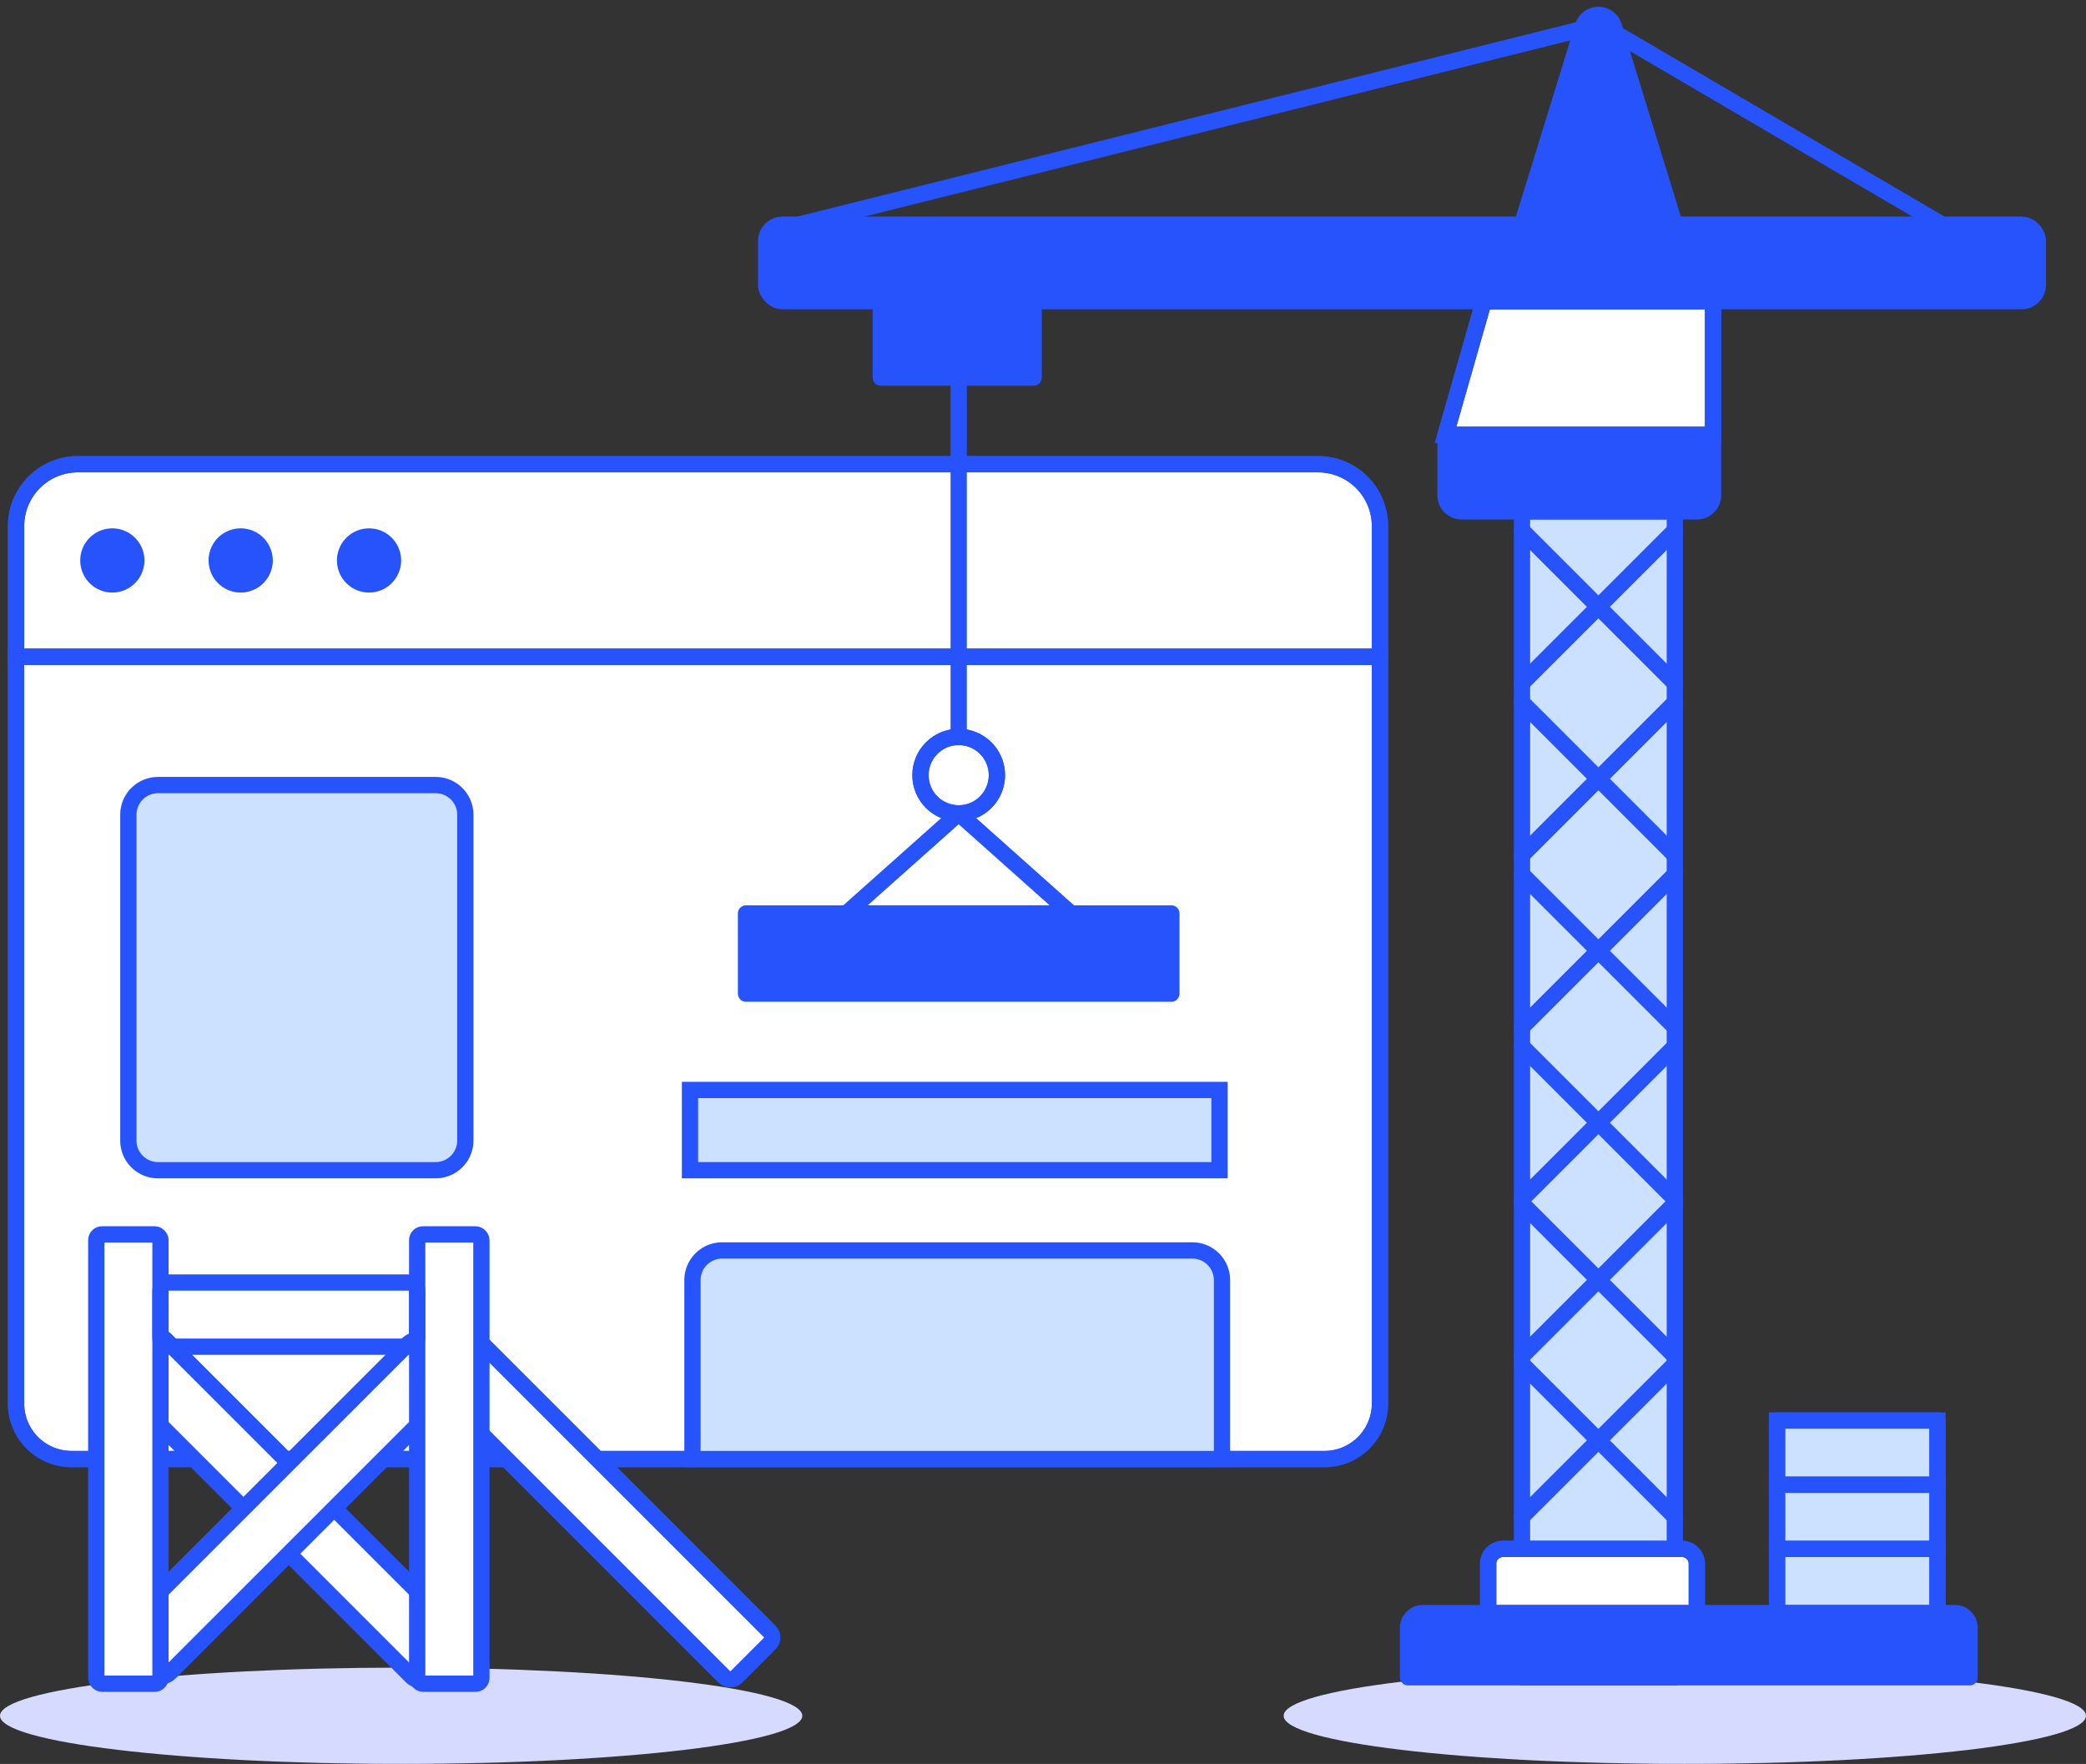 <svg id="Groupe_1153" data-name="Groupe 1153" xmlns="http://www.w3.org/2000/svg" xmlns:xlink="http://www.w3.org/1999/xlink" width="128.225" height="108.422" viewBox="0 0 128.225 108.422">
  <rect x="0" y="0" width="128.225" height="108.422" fill="#333333" stroke="none"/>
  <defs>
    <clipPath id="clip-path">
      <path id="Tracé_1021" data-name="Tracé 1021" d="M0,0H128.225V108.422H0Z" fill="none" stroke="#2653fb" stroke-width="1"/>
    </clipPath>
  </defs>
  <g id="Groupe_891" data-name="Groupe 891" clip-path="url(#clip-path)">
    <path id="Tracé_996" data-name="Tracé 996" d="M10.982,19.794a1.973,1.973,0,1,1-1.973-1.972A1.974,1.974,0,0,1,10.982,19.794Z" transform="translate(5.786 14.654)" fill="none" stroke="#2653fb" stroke-linecap="round" stroke-linejoin="round" stroke-width="1"/>
    <path id="Tracé_987" data-name="Tracé 987" d="M92.62,59.211c0,1.635-11.041,2.959-24.658,2.959S43.3,60.846,43.3,59.211s11.039-2.959,24.658-2.959S92.62,57.577,92.62,59.211" transform="translate(35.605 46.252)" fill="#d6daff"/>
    <path id="Tracé_988" data-name="Tracé 988" d="M49.317,59.211c0,1.635-11.039,2.959-24.658,2.959S0,60.846,0,59.211s11.039-2.959,24.658-2.959,24.658,1.325,24.658,2.959" transform="translate(0 46.252)" fill="#d6daff"/>
    <path id="Tracé_989" data-name="Tracé 989" d="M80.967,71.469H3.954A3.414,3.414,0,0,1,.541,68.056v-45.9H84.38v45.9a3.413,3.413,0,0,1-3.413,3.413" transform="translate(0.445 18.214)" fill="#fff" stroke="#2653fb" stroke-width="1"/>
    <path id="Tracé_990" data-name="Tracé 990" d="M80.967,71.469H3.954A3.414,3.414,0,0,1,.541,68.056v-45.9H84.38v45.9A3.413,3.413,0,0,1,80.967,71.469Z" transform="translate(0.445 18.214)" fill="none" stroke="#2653fb" stroke-linecap="round" stroke-linejoin="round" stroke-width="1"/>
    <path id="Tracé_991" data-name="Tracé 991" d="M84.379,27.491H.542V19.461a3.8,3.8,0,0,1,3.807-3.8H80.572a3.806,3.806,0,0,1,3.807,3.8Z" transform="translate(0.446 12.873)" fill="#fff" stroke="#2653fb" stroke-width="1"/>
    <path id="Tracé_992" data-name="Tracé 992" d="M84.379,27.491H.542V19.461a3.8,3.8,0,0,1,3.807-3.8H80.572a3.806,3.806,0,0,1,3.807,3.8Z" transform="translate(0.446 12.873)" fill="none" stroke="#2653fb" stroke-linecap="round" stroke-linejoin="round" stroke-width="1"/>
    <path id="Tracé_993" data-name="Tracé 993" d="M6.652,19.794a1.973,1.973,0,1,1-1.973-1.972,1.975,1.975,0,0,1,1.973,1.972" transform="translate(2.226 14.654)" fill="#2653fb"/>
    <path id="Tracé_995" data-name="Tracé 995" d="M10.982,19.794a1.973,1.973,0,1,1-1.973-1.972,1.974,1.974,0,0,1,1.973,1.972" transform="translate(5.786 14.654)" fill="#2653fb"/>
    <path id="Tracé_997" data-name="Tracé 997" d="M15.312,19.794a1.973,1.973,0,1,1-1.973-1.972,1.974,1.974,0,0,1,1.973,1.972" transform="translate(9.346 14.654)" fill="#2653fb"/>
    <path id="Tracé_999" data-name="Tracé 999" d="M21.71,65.635,4.328,48.253a.912.912,0,0,1,0-1.288l1.5-1.5a.912.912,0,0,1,1.288,0L24.5,62.845a.912.912,0,0,1,0,1.288l-1.5,1.5a.912.912,0,0,1-1.288,0" transform="translate(3.34 37.162)" fill="none"/>
    <rect id="Rectangle_500" data-name="Rectangle 500" width="3.945" height="26.404" rx="0.5" transform="translate(7.024 84.771) rotate(-45)" fill="#fff" stroke="#2653fb" stroke-linejoin="round" stroke-width="1"/>
    <path id="Tracé_1000" data-name="Tracé 1000" d="M32.246,65.635,14.864,48.253a.912.912,0,0,1,0-1.288l1.5-1.5a.912.912,0,0,1,1.288,0L35.036,62.845a.912.912,0,0,1,0,1.288l-1.5,1.5a.912.912,0,0,1-1.288,0" transform="translate(12.003 37.162)" fill="#fff" stroke="#2653fb" stroke-width="1"/>
    <rect id="Rectangle_501" data-name="Rectangle 501" width="3.945" height="26.404" rx="0.5" transform="translate(26.222 84.771) rotate(-45)" fill="#fff" stroke="#2653fb" stroke-linejoin="round" stroke-width="1"/>
    <path id="Tracé_1001" data-name="Tracé 1001" d="M7.118,65.635,24.5,48.253a.912.912,0,0,0,0-1.288l-1.5-1.5a.912.912,0,0,0-1.288,0L4.328,62.845a.912.912,0,0,0,0,1.288l1.5,1.5a.912.912,0,0,0,1.288,0" transform="translate(3.34 37.162)" fill="#fff" stroke="#2653fb" stroke-width="1"/>
    <rect id="Rectangle_502" data-name="Rectangle 502" width="26.404" height="3.945" rx="0.5" transform="translate(7.024 100.651) rotate(-45)" fill="none"/>
    <path id="Tracé_1002" data-name="Tracé 1002" d="M17.375,69.256H14.718a.645.645,0,0,1-.645-.645V42.283a.645.645,0,0,1,.645-.645h2.657a.645.645,0,0,1,.645.645V68.611a.645.645,0,0,1-.645.645" transform="translate(11.571 34.236)" fill="#fff"/>
    <rect id="Rectangle_503" data-name="Rectangle 503" width="3.947" height="27.618" rx="0.354" transform="translate(25.644 75.873)" fill="none" stroke="#2653fb" stroke-linejoin="round" stroke-width="1"/>
    <path id="Tracé_1003" data-name="Tracé 1003" d="M6.549,69.256H3.892a.645.645,0,0,1-.645-.645V42.283a.645.645,0,0,1,.645-.645H6.549a.645.645,0,0,1,.645.645V68.611a.645.645,0,0,1-.645.645" transform="translate(2.67 34.236)" fill="#fff"/>
    <rect id="Rectangle_504" data-name="Rectangle 504" width="3.947" height="27.618" rx="0.354" transform="translate(5.917 75.873)" fill="none" stroke="#2653fb" stroke-linejoin="round" stroke-width="1"/>
    <path id="Tracé_1004" data-name="Tracé 1004" d="M20.283,47.207H6.323a.911.911,0,0,1-.911-.911V44.173a.911.911,0,0,1,.911-.911h13.96a.911.911,0,0,1,.911.911V46.3a.911.911,0,0,1-.911.911" transform="translate(4.45 35.571)" fill="none"/>
    <rect id="Rectangle_505" data-name="Rectangle 505" width="15.782" height="3.945" rx="0.5" transform="translate(9.863 78.832)" fill="none" stroke="#2653fb" stroke-linejoin="round" stroke-width="1"/>
    <path id="Tracé_1005" data-name="Tracé 1005" d="M23.221,49.613H6.152A1.823,1.823,0,0,1,4.33,47.79V27.762A1.823,1.823,0,0,1,6.152,25.94H23.221a1.823,1.823,0,0,1,1.822,1.822V47.79a1.823,1.823,0,0,1-1.822,1.822" transform="translate(3.56 22.316)" fill="#cce1ff" stroke="#2653fb" stroke-width="1"/>
    <path id="Tracé_1006" data-name="Tracé 1006" d="M54,42.179H25.1A1.822,1.822,0,0,0,23.276,44V55H55.825V44A1.823,1.823,0,0,0,54,42.179" transform="translate(19.29 34.682)" fill="#cce1ff" stroke="#2653fb" stroke-width="1"/>
    <rect id="Rectangle_507" data-name="Rectangle 507" width="32.549" height="4.933" transform="translate(42.414 66.996)" fill="#cce1ff" stroke="#2653fb" stroke-width="1"/>
    <path id="Tracé_1008" data-name="Tracé 1008" d="M51.112,10.158,48.763,18.38H65.206V10.158Z" transform="translate(40.094 8.352)" fill="#fff" stroke="#2653fb" stroke-width="1"/>
    <path id="Tracé_1009" data-name="Tracé 1009" d="M102.193,12.278H27.666a1.823,1.823,0,0,1-1.822-1.822V9.4A1.823,1.823,0,0,1,27.666,7.58h74.527A1.823,1.823,0,0,1,104.016,9.4v1.053a1.823,1.823,0,0,1-1.822,1.822" transform="translate(21.25 6.232)" fill="#2653fb"/>
    <rect id="Rectangle_509" data-name="Rectangle 509" width="78.172" height="4.698" rx="1" transform="translate(47.094 13.812)" fill="none" stroke="#2653fb" stroke-linecap="round" stroke-linejoin="round" stroke-width="1"/>
    <rect id="Rectangle_510" data-name="Rectangle 510" width="9.395" height="71.666" transform="translate(93.555 31.43)" fill="#cce1ff"/>
    <rect id="Rectangle_511" data-name="Rectangle 511" width="9.395" height="71.666" transform="translate(93.555 31.43)" fill="none" stroke="#2653fb" stroke-linecap="round" stroke-linejoin="round" stroke-width="1"/>
    <path id="Tracé_1010" data-name="Tracé 1010" d="M60.736,13.4h-9.4L55.1,1.2a.986.986,0,0,1,1.884,0Z" transform="translate(42.214 0.411)" fill="#2653fb"/>
    <path id="Tracé_1011" data-name="Tracé 1011" d="M60.736,13.4h-9.4L55.1,1.2a.986.986,0,0,1,1.884,0Z" transform="translate(42.214 0.411)" fill="none" stroke="#2653fb" stroke-linecap="round" stroke-linejoin="round" stroke-width="1"/>
    <line id="Ligne_60" data-name="Ligne 60" y1="12.309" x2="49.317" transform="translate(49.067 1.503)" fill="none" stroke="#2653fb" stroke-linecap="round" stroke-linejoin="round" stroke-width="1"/>
    <line id="Ligne_61" data-name="Ligne 61" x1="21.008" y1="12.309" transform="translate(98.385 1.503)" fill="none" stroke="#2653fb" stroke-linecap="round" stroke-linejoin="round" stroke-width="1"/>
    <path id="Tracé_1012" data-name="Tracé 1012" d="M49.749,19.368h14.47a.985.985,0,0,0,.986-.986V14.67H48.763v3.712a.985.985,0,0,0,.986.986" transform="translate(40.094 12.062)" fill="#2653fb"/>
    <path id="Tracé_1013" data-name="Tracé 1013" d="M49.749,19.368h14.47a.985.985,0,0,0,.986-.986V14.67H48.763v3.712A.985.985,0,0,0,49.749,19.368Z" transform="translate(40.094 12.062)" fill="none" stroke="#2653fb" stroke-linecap="round" stroke-linejoin="round" stroke-width="1"/>
    <path id="Tracé_1014" data-name="Tracé 1014" d="M51.112,10.158,48.763,18.38H65.206V10.158Z" transform="translate(40.094 8.352)" fill="none" stroke="#2653fb" stroke-linecap="round" stroke-linejoin="round" stroke-width="1"/>
    <rect id="Rectangle_512" data-name="Rectangle 512" width="9.395" height="4.698" transform="translate(54.142 18.51)" fill="#2653fb"/>
    <rect id="Rectangle_513" data-name="Rectangle 513" width="9.395" height="4.698" transform="translate(54.142 18.51)" fill="none" stroke="#2653fb" stroke-linecap="round" stroke-linejoin="round" stroke-width="1"/>
    <path id="Tracé_1015" data-name="Tracé 1015" d="M35.749,27.207A2.349,2.349,0,1,1,33.4,24.858a2.349,2.349,0,0,1,2.349,2.349" transform="translate(25.531 20.439)" fill="#fff" stroke="#2653fb" stroke-width="1"/>
    <circle id="Ellipse_40" data-name="Ellipse 40" cx="2.349" cy="2.349" r="2.349" transform="translate(56.581 45.297)" fill="none" stroke="#2653fb" stroke-linecap="round" stroke-linejoin="round" stroke-width="1"/>
    <line id="Ligne_62" data-name="Ligne 62" x2="9.395" y2="9.395" transform="translate(93.555 53.744)" fill="none" stroke="#2653fb" stroke-linecap="round" stroke-linejoin="round" stroke-width="1"/>
    <line id="Ligne_63" data-name="Ligne 63" x1="9.395" y2="9.395" transform="translate(93.555 53.744)" fill="none" stroke="#2653fb" stroke-linecap="round" stroke-linejoin="round" stroke-width="1"/>
    <line id="Ligne_64" data-name="Ligne 64" x2="9.395" y2="9.395" transform="translate(93.555 64.315)" fill="none" stroke="#2653fb" stroke-linecap="round" stroke-linejoin="round" stroke-width="1"/>
    <line id="Ligne_65" data-name="Ligne 65" x1="9.395" y2="9.395" transform="translate(93.555 64.315)" fill="none" stroke="#2653fb" stroke-linecap="round" stroke-linejoin="round" stroke-width="1"/>
    <line id="Ligne_66" data-name="Ligne 66" x2="9.395" y2="9.395" transform="translate(93.555 73.973)" fill="none" stroke="#2653fb" stroke-linecap="round" stroke-linejoin="round" stroke-width="1"/>
    <line id="Ligne_67" data-name="Ligne 67" x1="9.395" y2="9.395" transform="translate(93.555 73.973)" fill="none" stroke="#2653fb" stroke-linecap="round" stroke-linejoin="round" stroke-width="1"/>
    <line id="Ligne_68" data-name="Ligne 68" x2="9.395" y2="9.395" transform="translate(93.555 83.837)" fill="none" stroke="#2653fb" stroke-linecap="round" stroke-linejoin="round" stroke-width="1"/>
    <line id="Ligne_69" data-name="Ligne 69" x1="9.395" y2="9.395" transform="translate(93.555 83.837)" fill="none" stroke="#2653fb" stroke-linecap="round" stroke-linejoin="round" stroke-width="1"/>
    <line id="Ligne_70" data-name="Ligne 70" x2="9.395" y2="9.395" transform="translate(93.555 43.174)" fill="none" stroke="#2653fb" stroke-linecap="round" stroke-linejoin="round" stroke-width="1"/>
    <line id="Ligne_71" data-name="Ligne 71" x1="9.395" y2="9.395" transform="translate(93.555 43.174)" fill="none" stroke="#2653fb" stroke-linecap="round" stroke-linejoin="round" stroke-width="1"/>
    <line id="Ligne_72" data-name="Ligne 72" x2="9.395" y2="9.395" transform="translate(93.555 32.603)" fill="none" stroke="#2653fb" stroke-linecap="round" stroke-linejoin="round" stroke-width="1"/>
    <line id="Ligne_73" data-name="Ligne 73" x1="9.395" y2="9.395" transform="translate(93.555 32.603)" fill="none" stroke="#2653fb" stroke-linecap="round" stroke-linejoin="round" stroke-width="1"/>
    <path id="Tracé_1016" data-name="Tracé 1016" d="M48.407,54.412h32.7a.911.911,0,0,1,.911.911v3.034H47.5V55.323a.911.911,0,0,1,.911-.911" transform="translate(39.052 44.739)" fill="#2653fb"/>
    <path id="Tracé_1017" data-name="Tracé 1017" d="M48.407,54.412h32.7a.911.911,0,0,1,.911.911v3.034H47.5V55.323A.911.911,0,0,1,48.407,54.412Z" transform="translate(39.052 44.739)" fill="none" stroke="#2653fb" stroke-linecap="round" stroke-linejoin="round" stroke-width="1"/>
    <path id="Tracé_1018" data-name="Tracé 1018" d="M51.113,52.247h11a.911.911,0,0,1,.911.911v3.034H50.2V53.158a.911.911,0,0,1,.911-.911" transform="translate(41.277 42.959)" fill="#fff" stroke="#2653fb" stroke-width="1"/>
    <path id="Tracé_1019" data-name="Tracé 1019" d="M51.113,52.247h11a.911.911,0,0,1,.911.911v3.034H50.2V53.158A.911.911,0,0,1,51.113,52.247Z" transform="translate(41.277 42.959)" fill="none" stroke="#2653fb" stroke-linecap="round" stroke-linejoin="round" stroke-width="1"/>
    <rect id="Rectangle_514" data-name="Rectangle 514" width="9.864" height="3.945" transform="translate(109.233 95.206)" fill="#cce1ff" stroke="#2653fb" stroke-width="1"/>
    <rect id="Rectangle_515" data-name="Rectangle 515" width="9.864" height="3.945" transform="translate(109.233 95.206)" fill="none" stroke="#2653fb" stroke-linecap="round" stroke-linejoin="round" stroke-width="1"/>
    <rect id="Rectangle_516" data-name="Rectangle 516" width="9.864" height="3.945" transform="translate(109.233 91.261)" fill="#cce1ff" stroke="#2653fb" stroke-width="1"/>
    <rect id="Rectangle_517" data-name="Rectangle 517" width="9.864" height="3.945" transform="translate(109.233 91.261)" fill="none" stroke="#2653fb" stroke-linecap="round" stroke-linejoin="round" stroke-width="1"/>
    <rect id="Rectangle_518" data-name="Rectangle 518" width="9.864" height="3.945" transform="translate(109.233 87.314)" fill="#cce1ff" stroke="#2653fb" stroke-width="1"/>
    <rect id="Rectangle_519" data-name="Rectangle 519" width="9.864" height="3.945" transform="translate(109.233 87.314)" fill="none" stroke="#2653fb" stroke-linecap="round" stroke-linejoin="round" stroke-width="1"/>
    <path id="Tracé_1020" data-name="Tracé 1020" d="M35.455,27.436l6.9,6.152H28.551Z" transform="translate(23.475 22.559)" fill="none" stroke="#2653fb" stroke-linecap="round" stroke-linejoin="round" stroke-width="1"/>
    <rect id="Rectangle_520" data-name="Rectangle 520" width="26.145" height="4.931" transform="translate(45.858 56.146)" fill="#2653fb"/>
    <rect id="Rectangle_521" data-name="Rectangle 521" width="26.145" height="4.931" transform="translate(45.858 56.146)" fill="none" stroke="#2653fb" stroke-linecap="round" stroke-linejoin="round" stroke-width="1"/>
    <line id="Ligne_74" data-name="Ligne 74" y1="22.089" transform="translate(58.93 23.208)" fill="none" stroke="#2653fb" stroke-linecap="round" stroke-linejoin="round" stroke-width="1"/>
  </g>
</svg>
